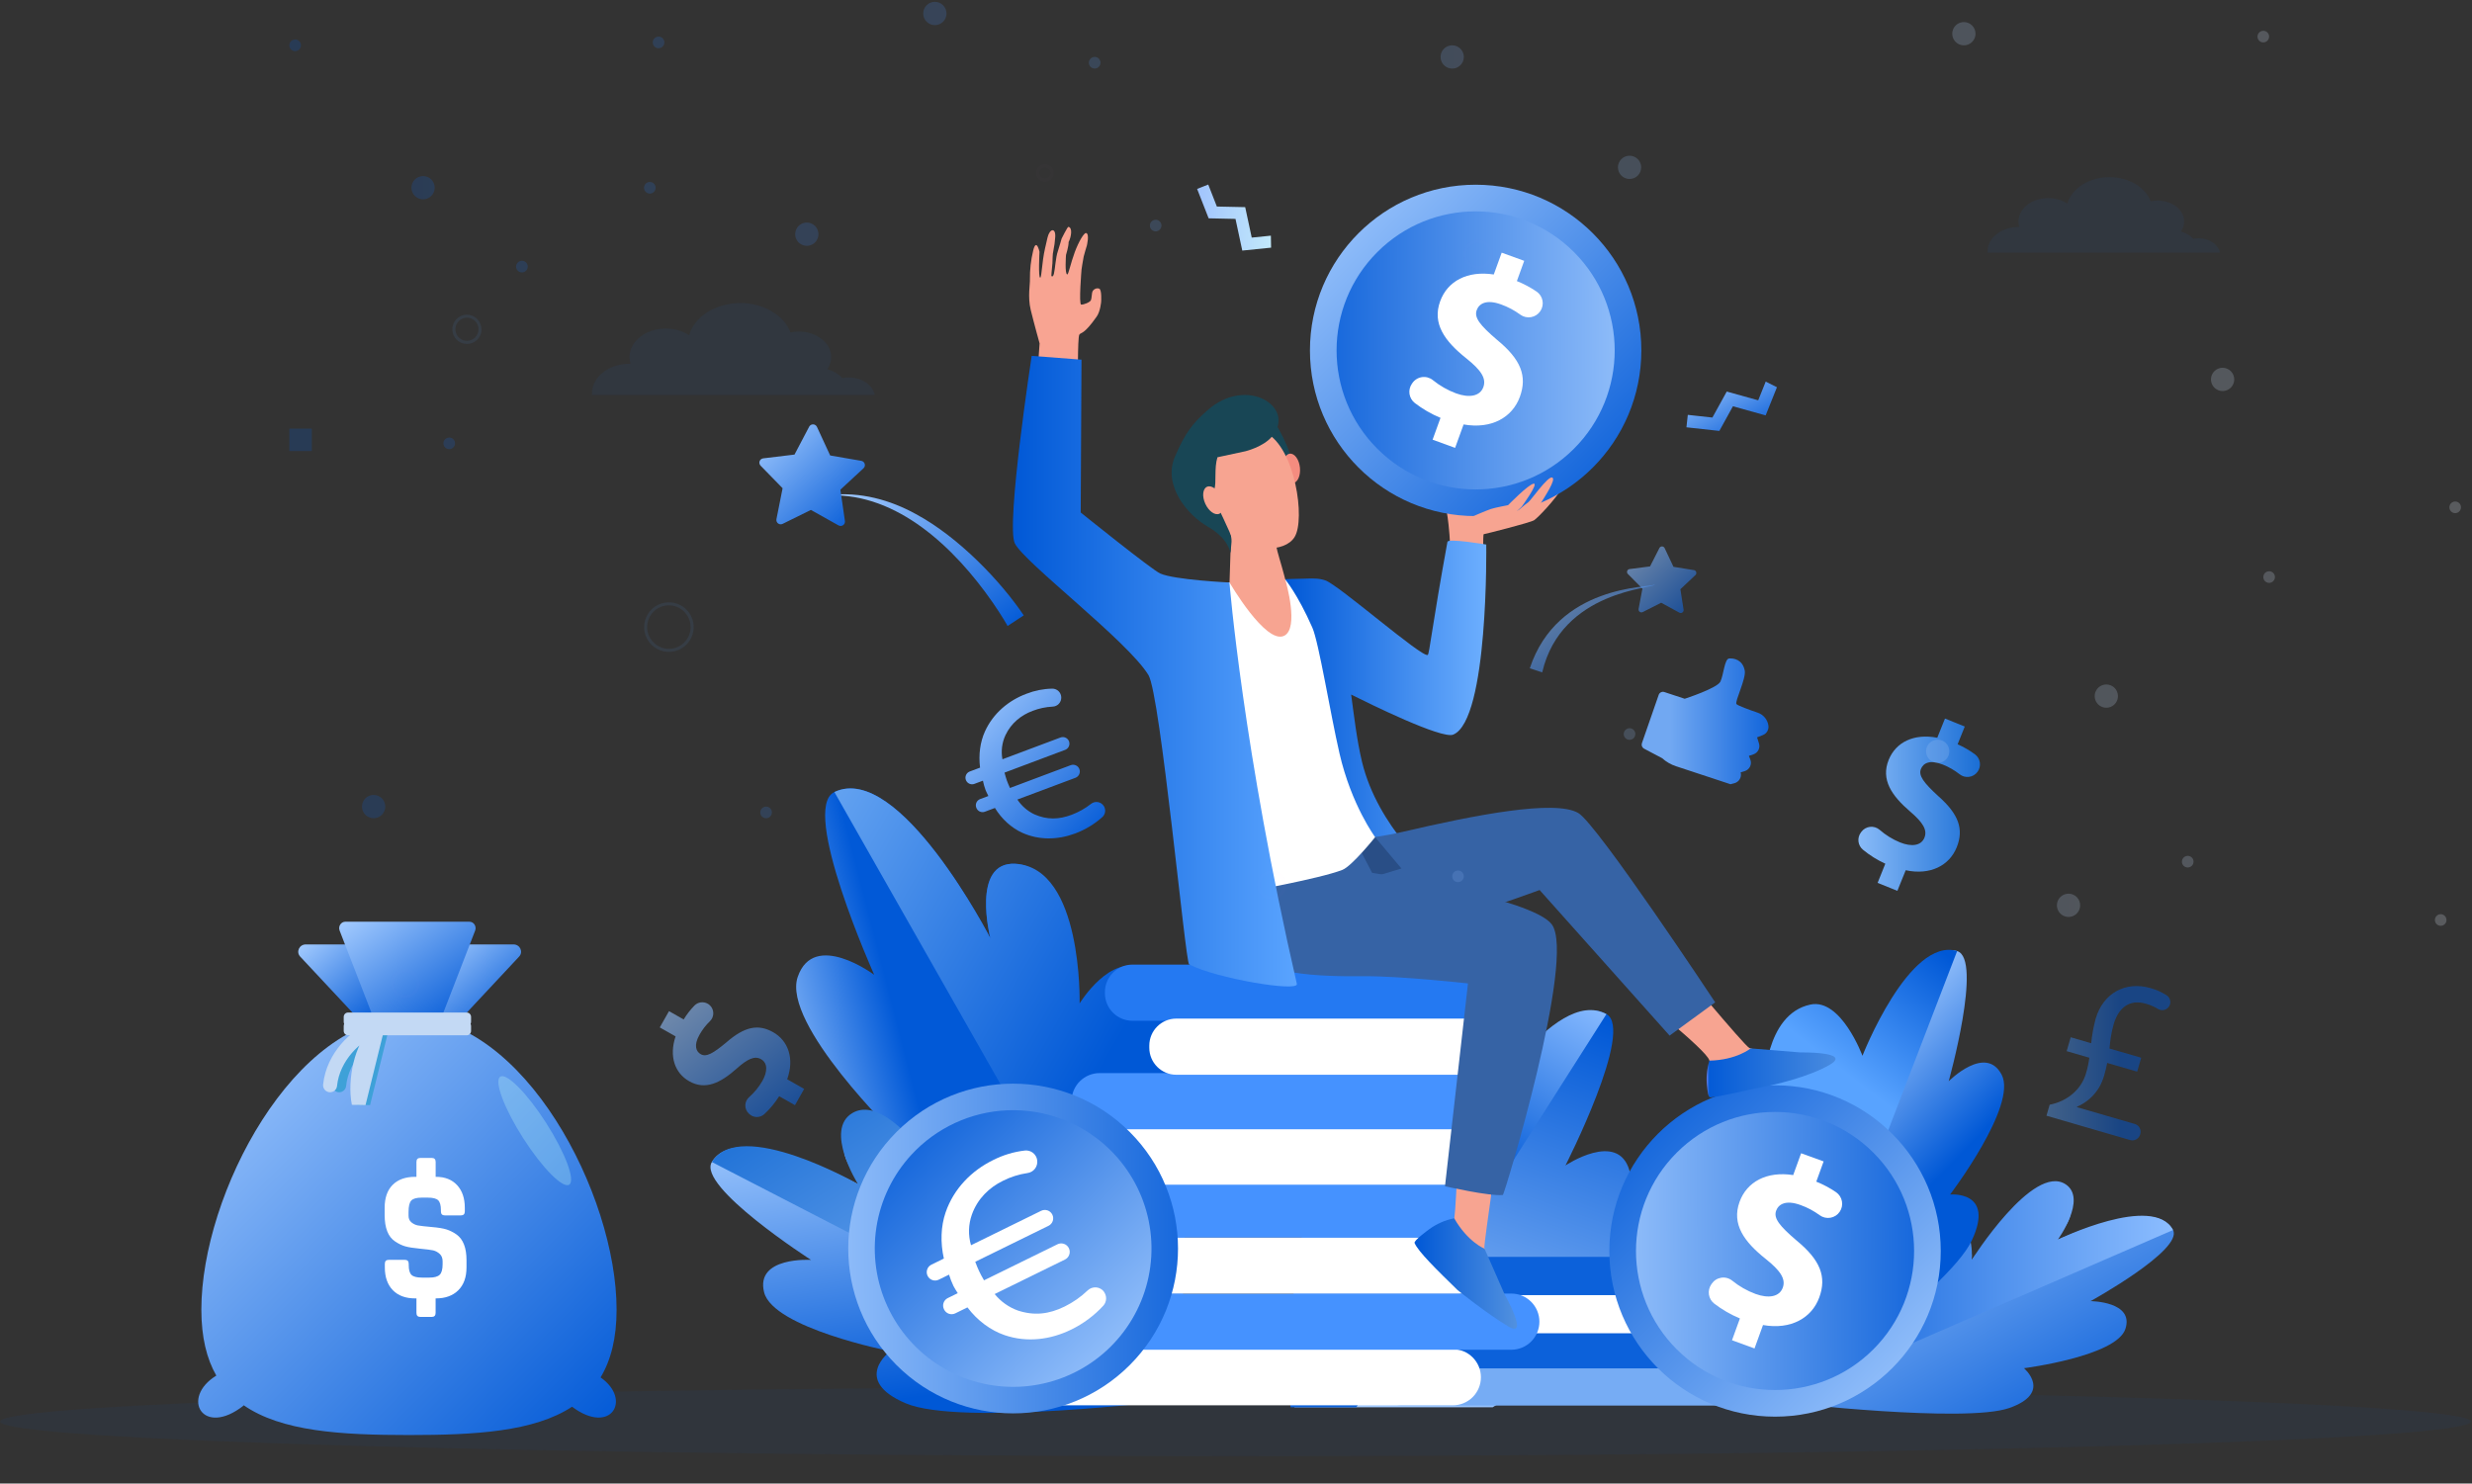 <svg xmlns="http://www.w3.org/2000/svg" width="963" height="578" viewBox="0 0 963 578" fill="none"><rect x="0" y="0" width="963" height="578" fill="#333333" stroke="none"/><path opacity="0.06" d="M481.303 567.348C747.09 567.348 962.553 561.304 962.553 553.848C962.553 546.392 747.09 540.348 481.303 540.348C215.516 540.348 0.053 546.392 0.053 553.848C0.053 561.304 215.516 567.348 481.303 567.348Z" fill="#0058D6"></path><path opacity="0.6" d="M309.692 430.592L303.539 427.103C301.928 429.671 299.984 432.015 297.759 434.074C296.952 434.813 295.895 435.216 294.802 435.204C293.709 435.191 292.662 434.763 291.872 434.007L291.673 433.815C291.246 433.405 290.909 432.911 290.682 432.365C290.455 431.818 290.343 431.231 290.353 430.639C290.364 430.047 290.497 429.464 290.743 428.926C290.99 428.388 291.345 427.906 291.786 427.512C293.854 425.698 295.609 423.556 296.981 421.171C299.073 417.483 299.081 414.147 296.493 412.678C294.032 411.281 291.301 412.472 286.963 416.348C280.69 421.941 274.781 424.834 268.501 421.269C262.799 418.039 260.613 411.503 263.178 403.787L257.025 400.298L260.624 393.95L266.326 397.195C267.531 395.234 268.947 393.41 270.548 391.756C271.342 390.961 272.416 390.509 273.539 390.497C274.663 390.484 275.746 390.912 276.558 391.688V391.688C276.974 392.09 277.305 392.57 277.53 393.102C277.756 393.634 277.873 394.206 277.873 394.784C277.873 395.361 277.756 395.933 277.53 396.465C277.305 396.997 276.974 397.478 276.558 397.879C274.966 399.417 273.606 401.18 272.524 403.111C270.135 407.318 271.179 409.707 272.993 410.736C275.131 411.946 277.775 410.451 282.97 406.124C290.062 399.96 295.385 398.87 301.214 402.176C306.98 405.444 309.587 412.318 306.657 420.499L313.264 424.255L309.692 430.592Z" fill="url(#paint0_linear_2461_7766)"></path><path d="M605.655 529.36C621.168 508.475 633.631 508.295 633.631 508.295C633.631 508.295 639.266 471.607 634.758 456.003C630.251 440.4 609.843 454.08 609.843 454.08C609.843 454.08 636.888 401.057 625.8 395.107C605.14 384.011 572.577 440.257 572.577 440.257C572.577 440.257 580.202 415.499 565.586 415.593C543.548 415.729 541.64 472.494 541.64 472.494C541.64 472.494 537.294 461.311 523.696 467.719C509.047 474.62 505.084 516.175 504.25 548.295H581.475C592.523 541.523 601.545 534.889 605.655 529.36Z" fill="url(#paint1_linear_2461_7766)"></path><path d="M575.291 435.727C575.291 435.727 576.2 407.517 561.585 407.608C539.543 407.747 541.654 472.486 541.654 472.486C541.654 472.486 532.447 454.17 518.849 460.579C503.926 467.61 502.153 513.542 502.739 548.288H528.387L625.813 395.099C605.146 384.003 575.291 435.727 575.291 435.727Z" fill="url(#paint2_linear_2461_7766)"></path><path d="M695.307 546.451C695.307 546.451 765.666 554.553 782.712 548.585C799.758 542.616 788.466 533.071 788.466 533.071C788.466 533.071 824.527 528.466 827.99 517.738C831.453 507.01 814.411 506.942 814.411 506.942C814.411 506.942 850.591 486.982 846.531 479.24C838.966 464.823 798.368 484.499 798.368 484.499C798.368 484.499 812.383 473.23 803.946 467.595C791.22 459.099 768.04 490.993 768.04 490.993C768.04 490.993 769.891 482.872 759.584 481.265C741.084 478.383 695.307 546.451 695.307 546.451Z" fill="url(#paint3_linear_2461_7766)"></path><path d="M759.561 475.273C769.872 476.881 768.039 490.993 768.039 490.993C768.039 490.993 792.012 452.953 804.738 461.446C813.175 467.081 801.68 482.944 801.68 482.944C801.68 482.944 838.965 464.823 846.53 479.24L702.045 541.944C707.349 533.969 742.282 472.58 759.561 475.273Z" fill="url(#paint4_linear_2461_7766)"></path><path d="M694.87 547.477C694.87 547.477 758.896 502.931 768.118 483.346C777.34 463.76 759.689 465.394 759.689 465.394C759.689 465.394 786.028 430.712 779.778 418.73C773.527 406.747 759.144 421.269 759.144 421.269C759.144 421.269 772.464 373.564 762.435 370.559C743.755 364.925 725.48 425.315 725.48 425.315C725.48 425.315 718.505 391.884 706.601 394.382C688.65 398.138 706.56 447.529 706.56 447.529C706.56 447.529 701.267 431.437 691.234 438.89C673.223 452.281 694.87 547.477 694.87 547.477Z" fill="url(#paint5_linear_2461_7766)"></path><path d="M673.708 439.66C685.014 434.311 687.283 423.061 687.283 423.061C687.283 423.061 687.358 395.125 705.313 391.38C717.217 388.898 725.548 411.341 725.548 411.341C725.548 411.341 743.747 364.899 762.427 370.544L694.683 546.714C692.316 535.498 660.241 446.027 673.708 439.66Z" fill="url(#paint6_linear_2461_7766)"></path><path d="M675.13 547.615H546.023C544.045 547.615 542.149 546.83 540.75 545.432C539.352 544.033 538.566 542.137 538.566 540.159C538.567 538.182 539.353 536.287 540.752 534.889C542.15 533.492 544.046 532.707 546.023 532.707H675.13C677.107 532.707 679.003 533.492 680.401 534.889C681.799 536.287 682.585 538.182 682.586 540.159C682.586 542.137 681.801 544.033 680.402 545.432C679.004 546.83 677.107 547.615 675.13 547.615Z" fill="#76ACF4"></path><path d="M697.71 533.146H568.603C566.626 533.146 564.731 532.361 563.333 530.963C561.936 529.566 561.15 527.67 561.15 525.694C561.15 523.717 561.935 521.821 563.333 520.423C564.73 519.025 566.626 518.239 568.603 518.238H697.71C699.688 518.238 701.584 519.023 702.983 520.421C704.381 521.82 705.166 523.716 705.166 525.694C705.165 527.671 704.379 529.566 702.981 530.964C701.583 532.361 699.687 533.146 697.71 533.146Z" fill="#0C61DA"></path><path d="M679.646 519.443H550.538C548.562 519.442 546.666 518.656 545.268 517.258C543.871 515.86 543.086 513.964 543.086 511.987C543.086 510.011 543.871 508.115 545.269 506.717C546.666 505.32 548.562 504.535 550.538 504.535H679.646C680.626 504.532 681.597 504.723 682.504 505.096C683.411 505.47 684.235 506.018 684.929 506.711C685.623 507.403 686.174 508.225 686.55 509.131C686.926 510.036 687.12 511.007 687.121 511.987C687.121 512.968 686.927 513.939 686.551 514.845C686.175 515.751 685.625 516.574 684.93 517.266C684.236 517.959 683.412 518.508 682.505 518.881C681.598 519.255 680.626 519.446 679.646 519.443Z" fill="white"></path><path d="M664.584 504.595H535.487C534.509 504.595 533.539 504.403 532.634 504.029C531.73 503.654 530.908 503.106 530.215 502.414C529.523 501.721 528.974 500.9 528.599 499.995C528.224 499.091 528.031 498.121 528.031 497.142C528.031 496.163 528.223 495.193 528.598 494.289C528.972 493.384 529.522 492.562 530.214 491.869C530.907 491.177 531.729 490.627 532.634 490.253C533.538 489.878 534.508 489.686 535.487 489.686H664.584C665.563 489.686 666.533 489.878 667.437 490.253C668.342 490.627 669.164 491.177 669.857 491.869C670.549 492.562 671.099 493.384 671.473 494.289C671.848 495.193 672.04 496.163 672.04 497.142C672.04 498.121 671.847 499.091 671.472 499.995C671.097 500.9 670.548 501.721 669.856 502.414C669.163 503.106 668.341 503.654 667.437 504.029C666.532 504.403 665.562 504.595 664.584 504.595Z" fill="#0C61DA"></path><path d="M691.493 551.95C727.144 551.95 756.045 523.049 756.045 487.398C756.045 451.748 727.144 422.847 691.493 422.847C655.842 422.847 626.941 451.748 626.941 487.398C626.941 523.049 655.842 551.95 691.493 551.95Z" fill="url(#paint7_linear_2461_7766)"></path><path d="M729.795 525.703C750.95 504.548 750.95 470.25 729.795 449.096C708.641 427.941 674.343 427.941 653.188 449.096C632.034 470.25 632.034 504.548 653.188 525.703C674.343 546.857 708.641 546.857 729.795 525.703Z" fill="url(#paint8_linear_2461_7766)"></path><path d="M674.724 522.178L677.804 513.677C674.223 512.195 670.853 510.247 667.782 507.882C666.682 507.02 665.951 505.772 665.737 504.391C665.523 503.01 665.842 501.599 666.629 500.444L666.825 500.155C667.25 499.529 667.8 498.997 668.44 498.593C669.081 498.19 669.798 497.923 670.546 497.81C671.295 497.697 672.059 497.739 672.79 497.935C673.521 498.131 674.204 498.477 674.795 498.949C677.525 501.166 680.599 502.919 683.897 504.14C688.998 505.988 693.201 505.267 694.501 501.706C695.733 498.326 693.648 495.121 687.837 490.482C679.427 483.789 674.517 476.96 677.665 468.264C680.52 460.376 688.307 456.244 698.565 457.822L701.645 449.321L710.416 452.499L707.561 460.387C710.282 461.481 712.877 462.866 715.299 464.519C716.484 465.35 717.293 466.615 717.551 468.039C717.809 469.463 717.495 470.931 716.678 472.125C716.262 472.736 715.728 473.256 715.107 473.655C714.485 474.054 713.79 474.324 713.062 474.449C712.334 474.573 711.589 474.55 710.87 474.38C710.152 474.21 709.475 473.896 708.88 473.459C706.598 471.785 704.085 470.45 701.42 469.496C695.605 467.385 692.818 469.211 691.909 471.716C690.838 474.668 693.288 477.685 699.857 483.304C709.143 490.926 711.656 497.405 708.733 505.466C705.845 513.43 697.743 518.189 686.804 516.247L683.495 525.375L674.724 522.178Z" fill="white"></path><path d="M458.694 544.994C458.694 544.994 358.401 495.531 341.122 469.737C323.843 443.942 349.228 442.477 349.228 442.477C349.228 442.477 304.464 398.942 310.764 380.611C317.063 362.28 340.562 379.796 340.562 379.796C340.562 379.796 311.492 315.019 325.045 308.581C350.325 296.583 385.788 365.522 385.788 365.522C385.788 365.522 378.167 335.573 395.554 336.546C421.807 338.015 420.722 405.759 420.722 405.759C420.722 405.759 423.689 379.785 439.503 388.221C467.919 403.359 458.694 544.994 458.694 544.994Z" fill="url(#paint9_linear_2461_7766)"></path><path d="M445.242 377.741C432.884 370.886 420.579 390.926 420.579 390.926C420.579 390.926 421.826 338.015 395.573 336.546C378.166 335.573 385.807 365.522 385.807 365.522C385.807 365.522 350.325 296.583 325.045 308.581L458.806 543.893C459.753 527.459 469.718 391.324 445.242 377.741Z" fill="url(#paint10_linear_2461_7766)"></path><path d="M456.109 545.606C456.109 545.606 374.068 555.793 352.811 546.733C331.554 537.673 346.801 526.449 346.801 526.449C346.801 526.449 301.188 517.483 297.668 503.491C294.149 489.498 315.924 490.873 315.924 490.873C315.924 490.873 271.45 462.265 277.309 452.732C288.203 434.976 338.334 463.565 338.334 463.565C338.334 463.565 321.412 447.984 332.666 441.516C349.625 431.753 376.475 474.462 376.475 474.462C376.475 474.462 374.808 463.944 388.12 462.769C411.965 460.676 456.109 545.606 456.109 545.606Z" fill="url(#paint11_linear_2461_7766)"></path><path d="M388.643 455.125C375.35 456.289 376.476 474.462 376.476 474.462C376.476 474.462 349.138 423.865 332.152 433.601C320.902 440.069 334.215 461.304 334.215 461.304C334.215 461.304 288.204 434.976 277.311 452.732L456.361 545.136C450.261 534.517 410.929 453.164 388.643 455.125Z" fill="url(#paint12_linear_2461_7766)"></path><path d="M687.857 148.672L684.934 155.963L672.681 152.556L667.088 162.686L657.506 161.635L656.973 166.484L669.793 167.896L675.089 158.291L687.834 161.841L692.237 150.869L687.857 148.672Z" fill="url(#paint13_linear_2461_7766)"></path><path d="M731.445 343.98L734.45 336.509C731.308 335.076 728.367 333.236 725.706 331.036C724.753 330.234 724.141 329.099 723.993 327.862C723.846 326.626 724.175 325.379 724.913 324.376L725.097 324.124C725.494 323.578 726.001 323.121 726.584 322.781C727.167 322.441 727.814 322.225 728.485 322.148C729.156 322.071 729.835 322.133 730.48 322.332C731.126 322.53 731.723 322.861 732.234 323.302C734.594 325.361 737.277 327.018 740.175 328.207C744.66 330.014 748.439 329.522 749.689 326.374C750.895 323.369 749.137 320.484 744.111 316.172C736.835 309.948 732.677 303.701 735.754 296.072C738.541 289.149 745.606 285.69 754.689 287.433L757.694 279.958L765.402 283.064L762.622 289.983C765.011 291.039 767.278 292.351 769.384 293.897C770.415 294.672 771.098 295.824 771.283 297.101C771.468 298.377 771.14 299.675 770.372 300.711C769.983 301.243 769.492 301.69 768.926 302.027C768.361 302.364 767.733 302.583 767.081 302.671C766.429 302.759 765.765 302.714 765.131 302.54C764.496 302.365 763.904 302.064 763.389 301.654C761.409 300.094 759.214 298.829 756.871 297.898C751.759 295.839 749.22 297.376 748.333 299.577C747.289 302.172 749.374 304.933 755.046 310.143C763.077 317.22 765.109 323.069 762.254 330.145C759.433 337.147 752.071 341.129 742.391 339.055L739.157 347.079L731.445 343.98Z" fill="url(#paint14_linear_2461_7766)"></path><path d="M565.976 547.529H414.331C411.429 547.529 408.647 546.377 406.595 544.326C404.543 542.274 403.39 539.492 403.389 536.591C403.392 533.691 404.546 530.911 406.598 528.861C408.649 526.811 411.431 525.66 414.331 525.66H565.976C567.412 525.66 568.835 525.943 570.163 526.493C571.49 527.043 572.696 527.849 573.712 528.865C574.727 529.881 575.533 531.088 576.082 532.415C576.632 533.743 576.915 535.165 576.914 536.602C576.911 539.501 575.757 542.281 573.706 544.329C571.655 546.378 568.875 547.529 565.976 547.529Z" fill="white"></path><path d="M588.77 525.874H446.031C444.593 525.876 443.169 525.595 441.839 525.046C440.51 524.497 439.302 523.691 438.284 522.675C437.267 521.658 436.459 520.452 435.909 519.123C435.358 517.795 435.074 516.37 435.074 514.932C435.075 512.031 436.228 509.249 438.28 507.197C440.332 505.146 443.115 503.994 446.016 503.994H588.755C591.656 503.994 594.438 505.146 596.49 507.198C598.541 509.249 599.693 512.031 599.693 514.932C599.694 517.831 598.545 520.612 596.496 522.664C594.448 524.716 591.669 525.87 588.77 525.874Z" fill="#4592FF"></path><path d="M568.432 482.098H431.872C425.968 482.098 421.182 486.885 421.182 492.789V493.296C421.182 499.2 425.968 503.986 431.872 503.986H568.432C574.336 503.986 579.122 499.2 579.122 493.296V492.789C579.122 486.885 574.336 482.098 568.432 482.098Z" fill="white"></path><path d="M568.294 460.282H431.096C425.294 460.282 420.59 464.986 420.59 470.788V471.656C420.59 477.459 425.294 482.162 431.096 482.162H568.294C574.097 482.162 578.801 477.459 578.801 471.656V470.788C578.801 464.986 574.097 460.282 568.294 460.282Z" fill="#4592FF"></path><path d="M572.817 461.567H434.36C431.461 461.565 428.68 460.411 426.631 458.36C424.581 456.309 423.43 453.528 423.43 450.628C423.431 447.727 424.584 444.945 426.636 442.893C428.688 440.842 431.47 439.69 434.372 439.69H572.817C575.718 439.69 578.5 440.842 580.552 442.894C582.603 444.945 583.755 447.727 583.755 450.628C583.755 453.529 582.603 456.311 580.552 458.363C578.5 460.414 575.718 461.567 572.817 461.567Z" fill="white"></path><path d="M566.84 439.964H428.383C425.482 439.964 422.7 438.812 420.648 436.761C418.596 434.71 417.442 431.927 417.441 429.026C417.442 426.125 418.596 423.342 420.648 421.291C422.7 419.24 425.482 418.088 428.383 418.088H566.84C569.741 418.088 572.523 419.24 574.575 421.291C576.626 423.343 577.778 426.125 577.778 429.026C577.778 431.927 576.626 434.709 574.575 436.76C572.523 438.812 569.741 439.964 566.84 439.964Z" fill="#4592FF"></path><path d="M573.775 375.822H441.156C435.233 375.822 430.432 380.623 430.432 386.546V386.978C430.432 392.901 435.233 397.702 441.156 397.702H573.775C579.698 397.702 584.499 392.901 584.499 386.978V386.546C584.499 380.623 579.698 375.822 573.775 375.822Z" fill="#2479F2"></path><path d="M585.663 396.857H458.25C452.437 396.857 447.725 401.569 447.725 407.382V408.212C447.725 414.025 452.437 418.738 458.25 418.738H585.663C591.476 418.738 596.188 414.025 596.188 408.212V407.382C596.188 401.569 591.476 396.857 585.663 396.857Z" fill="white"></path><path d="M440.097 531.86C465.182 506.775 465.182 466.106 440.098 441.021C415.013 415.937 374.343 415.937 349.259 441.021C324.175 466.106 324.175 506.775 349.259 531.86C374.343 556.944 415.013 556.944 440.097 531.86Z" fill="url(#paint15_linear_2461_7766)"></path><path d="M431.219 446.819C439.056 454.047 444.573 463.435 447.074 473.798C449.574 484.161 448.945 495.032 445.267 505.038C441.589 515.043 435.026 523.734 426.409 530.009C417.792 536.285 407.508 539.865 396.856 540.296C386.205 540.726 375.665 537.989 366.569 532.429C357.473 526.87 350.23 518.738 345.756 509.062C341.282 499.386 339.778 488.601 341.433 478.07C343.089 467.539 347.83 457.736 355.057 449.9C359.855 444.696 365.631 440.488 372.056 437.516C378.481 434.545 385.428 432.869 392.5 432.583C399.573 432.297 406.632 433.407 413.276 435.849C419.92 438.292 426.017 442.02 431.219 446.819V446.819Z" fill="url(#paint16_linear_2461_7766)"></path><path d="M430.028 503.273C430.629 504.062 430.937 505.035 430.899 506.026C430.862 507.016 430.481 507.963 429.822 508.704C426.267 512.564 422.022 515.725 417.306 518.024C409.29 521.96 400.079 523.162 391.387 520.195C385.956 518.339 380.776 514.56 376.88 509.377L372.144 511.702C371.37 512.081 370.478 512.138 369.662 511.86C368.847 511.581 368.175 510.991 367.794 510.218L367.734 510.094C367.355 509.321 367.298 508.429 367.576 507.614C367.855 506.799 368.445 506.128 369.218 505.748L373.105 503.84C372.328 502.563 371.791 501.774 371.434 501.041C370.75 499.61 370.173 498.13 369.71 496.613L365.702 498.581C365.317 498.768 364.9 498.878 364.474 498.904C364.047 498.929 363.619 498.871 363.216 498.731C362.812 498.592 362.439 498.374 362.119 498.09C361.8 497.807 361.539 497.463 361.352 497.079C360.974 496.305 360.918 495.414 361.196 494.599C361.474 493.784 362.064 493.113 362.836 492.733L367.696 490.347C366.291 484.104 366.517 477.809 368.372 472.377C371.528 463.137 378.477 456.105 386.861 451.992C390.733 450.023 394.923 448.759 399.238 448.258C400.365 448.135 401.496 448.455 402.393 449.149C403.29 449.843 403.882 450.858 404.046 451.981V452.056C404.127 452.629 404.095 453.213 403.95 453.774C403.805 454.335 403.551 454.861 403.202 455.323C402.853 455.786 402.416 456.174 401.916 456.467C401.416 456.76 400.863 456.951 400.29 457.029C396.944 457.519 393.7 458.545 390.681 460.068C385.336 462.697 380.825 467.017 378.601 473.237C377.246 477.079 377.13 481.249 378.27 485.16L405.609 471.739C405.992 471.551 406.41 471.441 406.836 471.415C407.262 471.389 407.69 471.448 408.094 471.587C408.497 471.727 408.87 471.945 409.189 472.229C409.508 472.513 409.768 472.857 409.955 473.241C410.334 474.014 410.39 474.906 410.112 475.721C409.834 476.536 409.244 477.207 408.471 477.587L379.923 491.606C380.456 493.003 380.99 494.397 381.426 495.249C381.959 496.342 382.496 497.435 383.334 498.833L411.945 484.788C412.733 484.399 413.644 484.339 414.476 484.621C415.309 484.902 415.995 485.503 416.385 486.291C416.774 487.079 416.834 487.989 416.553 488.821C416.271 489.654 415.67 490.34 414.883 490.73L387.488 504.178C389.857 507.103 392.981 509.324 396.522 510.601C402.983 512.705 408.677 512.021 414.751 509.039C418.037 507.421 421.055 505.308 423.699 502.773C424.134 502.353 424.654 502.029 425.223 501.825C425.792 501.62 426.399 501.538 427.002 501.584C427.606 501.631 428.192 501.805 428.724 502.094C429.255 502.384 429.719 502.783 430.084 503.265L430.028 503.273Z" fill="white"></path><path d="M430.021 314.072C430.437 314.741 430.606 315.534 430.5 316.314C430.394 317.095 430.018 317.814 429.438 318.347C426.334 321.116 422.741 323.282 418.842 324.733C412.208 327.219 404.842 327.46 398.209 324.447C394.077 322.569 390.268 319.188 387.59 314.79L383.668 316.258C383.029 316.498 382.321 316.475 381.699 316.193C381.077 315.912 380.592 315.395 380.351 314.756L380.314 314.654C380.194 314.338 380.139 314.001 380.149 313.663C380.16 313.325 380.238 312.993 380.377 312.685C380.517 312.377 380.716 312.099 380.963 311.868C381.21 311.637 381.5 311.457 381.816 311.338L385.032 310.132C384.517 309.061 384.153 308.396 383.927 307.792C383.497 306.61 383.157 305.397 382.909 304.163L379.592 305.406C378.953 305.647 378.244 305.623 377.622 305.342C376.999 305.06 376.514 304.543 376.272 303.904V303.904C376.032 303.265 376.055 302.557 376.337 301.935C376.619 301.313 377.136 300.828 377.774 300.587L381.794 299.085C381.163 294.047 381.827 289.097 383.709 284.95C386.913 277.899 392.942 272.885 399.861 270.3C403.068 269.044 406.473 268.369 409.917 268.306C410.816 268.296 411.685 268.635 412.339 269.252C412.993 269.87 413.383 270.716 413.425 271.615V271.675C413.446 272.135 413.375 272.594 413.217 273.026C413.059 273.459 412.817 273.855 412.505 274.194C412.193 274.532 411.816 274.805 411.398 274.996C410.98 275.188 410.527 275.295 410.067 275.311C407.388 275.441 404.748 276.002 402.247 276.971C397.822 278.632 393.93 281.697 391.695 286.433C390.329 289.363 389.916 292.648 390.516 295.824L413.129 287.339C413.445 287.219 413.782 287.163 414.121 287.174C414.459 287.185 414.792 287.263 415.1 287.402C415.408 287.542 415.686 287.741 415.918 287.987C416.149 288.234 416.33 288.525 416.449 288.841V288.841C416.689 289.48 416.666 290.189 416.384 290.81C416.102 291.432 415.585 291.917 414.947 292.158L391.323 301.023C391.639 302.169 391.954 303.31 392.217 304.028C392.555 304.933 392.897 305.838 393.449 307.007L417.114 298.123C417.766 297.879 418.488 297.904 419.122 298.192C419.756 298.48 420.249 299.008 420.495 299.659V299.659C420.738 300.311 420.713 301.034 420.425 301.667C420.137 302.301 419.61 302.795 418.958 303.04L396.334 311.514C397.979 314.005 400.273 315.998 402.968 317.28C407.907 319.44 412.456 319.339 417.482 317.449C420.2 316.426 422.745 314.992 425.029 313.197C425.403 312.898 425.837 312.682 426.301 312.563C426.766 312.445 427.25 312.426 427.722 312.509C428.194 312.592 428.643 312.774 429.039 313.043C429.436 313.313 429.77 313.664 430.021 314.072V314.072Z" fill="url(#paint17_linear_2461_7766)"></path><path opacity="0.6" d="M639.919 238.485L647.135 234.833L654.234 238.706C654.417 238.8 654.622 238.843 654.827 238.829C655.032 238.815 655.229 238.745 655.397 238.627C655.565 238.509 655.698 238.348 655.781 238.159C655.864 237.971 655.894 237.764 655.868 237.561L654.621 229.567L660.499 224.03C660.644 223.886 660.747 223.704 660.797 223.505C660.846 223.306 660.84 223.098 660.78 222.902C660.72 222.706 660.607 222.53 660.455 222.393C660.302 222.257 660.115 222.164 659.913 222.126L651.928 220.841L648.461 213.513C648.368 213.33 648.227 213.175 648.052 213.066C647.878 212.958 647.678 212.898 647.472 212.895C647.267 212.892 647.065 212.945 646.887 213.049C646.71 213.152 646.564 213.302 646.466 213.483L642.796 220.68L634.776 221.72C634.575 221.753 634.387 221.84 634.231 221.971C634.075 222.102 633.958 222.273 633.891 222.466C633.825 222.659 633.812 222.866 633.854 223.065C633.896 223.265 633.992 223.449 634.13 223.598L639.832 229.33L638.33 237.283C638.297 237.485 638.32 237.692 638.396 237.882C638.472 238.073 638.599 238.239 638.762 238.362C638.926 238.486 639.12 238.563 639.323 238.584C639.527 238.606 639.733 238.571 639.919 238.485V238.485Z" fill="url(#paint18_linear_2461_7766)"></path><path d="M495.087 91.817L487.627 92.572L485.084 80.706L474.044 80.469L470.69 71.901L466.352 73.599L470.84 85.059L481.302 85.284L483.946 97.628L495.17 96.49L495.087 91.817Z" fill="url(#paint19_linear_2461_7766)"></path><path d="M648.326 269.617L656.304 272.246C656.304 272.246 668.956 268.148 670.203 265.571C671.45 262.994 671.799 256.736 673.583 256.556C675.368 256.376 678.865 256.973 679.691 261.255C680.292 264.362 675.743 273.343 676.453 274.301C676.896 274.898 681.442 276.554 684.777 277.681C685.862 278.055 686.822 278.722 687.551 279.607C688.281 280.493 688.75 281.563 688.909 282.7C689.02 283.464 688.87 284.244 688.482 284.913C688.093 285.581 687.491 286.098 686.772 286.381L684.492 287.286L685.243 289.656C685.504 290.506 685.425 291.425 685.021 292.217C684.617 293.009 683.921 293.613 683.079 293.901L681.303 294.494L681.87 295.941C682.04 296.38 682.117 296.85 682.097 297.321C682.076 297.792 681.958 298.254 681.751 298.677C681.544 299.101 681.251 299.477 680.891 299.781C680.532 300.086 680.113 300.313 679.661 300.448L678.11 300.899L678.174 301.316C678.302 302.148 678.119 302.999 677.66 303.704C677.2 304.41 676.496 304.921 675.683 305.14L674.143 305.542L652.894 298.529C650.901 297.871 649.067 296.807 647.507 295.403L640.449 291.677C640.081 291.478 639.796 291.154 639.646 290.764C639.496 290.373 639.49 289.942 639.63 289.547L646.174 270.706C646.323 270.282 646.63 269.932 647.031 269.729C647.432 269.526 647.896 269.486 648.326 269.617Z" fill="url(#paint20_linear_2461_7766)"></path><path d="M392.514 243.901C392.408 243.608 389.911 239.333 386.684 234.694C371.681 213.077 349.429 192.248 323.338 193.022V192.864C335.133 191.572 346.694 194.712 356.84 200.313C373.578 209.328 389.896 226.532 398.813 239.754L392.514 243.901Z" fill="url(#paint21_linear_2461_7766)"></path><path d="M564.11 216.927C564.11 216.927 564.862 215.383 564.831 211.807C564.771 207.39 563.889 200.719 563.705 200.129C563.382 199.062 577.678 194.581 577.678 194.581C577.678 194.581 600.61 193.409 604.025 190.847C607.439 188.285 610.309 187.234 608.716 189.889C605.835 194.69 599.115 201.729 597.624 202.691C596.133 203.652 578.317 208.13 577.997 208.13C577.678 208.13 577.783 219.327 577.783 219.327L564.11 216.927Z" fill="#F7A491"></path><path d="M578.989 212.157C578.989 212.157 564.14 209.632 563.869 211.116C557.859 243.969 556.853 254.828 556.192 255.17C553.938 256.331 521.611 227.967 516.27 226.111C513.716 225.221 510.936 225.36 508.269 225.45C501.917 225.638 504.058 225.484 500.711 225.649L500.426 225.668L500.46 231.644C507.619 238.083 524.008 335.633 525.386 335.569C526.926 335.498 559.317 343.649 558.746 340.922C558.652 340.475 536.787 322.584 530.574 296.759C528.508 288.097 527.479 278.763 526.352 270.608C533.549 274.214 561.661 288.049 566.112 286.219C579.969 280.525 578.989 212.157 578.989 212.157Z" fill="url(#paint22_linear_2461_7766)"></path><path d="M634.77 385.363C634.77 385.363 664.902 408.967 665.909 413.159C667.355 419.169 694.949 411.262 688.297 410.038C686.764 409.752 681.866 408.513 681.464 408.295C679.308 407.146 652.495 374.834 652.495 374.834L634.77 385.363Z" fill="#F7A491"></path><path d="M701.237 410.03L681.998 408.464C681.998 408.464 676.498 413.017 665.928 413.231C664.883 416.617 664.58 420.189 665.042 423.703C665.181 424.676 665.342 427.617 666.323 427.55C669.88 427.309 679.35 424.954 690.141 422.794C690.141 422.794 704.644 419.725 713.021 414.715C721.397 409.704 701.237 410.03 701.237 410.03Z" fill="url(#paint23_linear_2461_7766)"></path><path d="M499.745 326.149C499.745 326.149 521.813 329.86 546.218 324.151C574.457 317.562 605.683 311.435 614.834 316.754C622.2 321.037 668.173 390.528 668.173 390.528L650.413 403.487L599.775 346.767C599.775 346.767 535.167 370.604 520.66 367.96C487.627 361.965 487.158 335.592 499.745 326.149Z" fill="#3663A5"></path><path d="M523.869 312.126L545.952 338.368L504.99 350.846L499.746 326.152L523.869 312.126Z" fill="#294E86"></path><path d="M568.741 431.986C568.741 431.986 567.4 468.422 566.566 474.605C565.732 480.787 582.035 499.257 579.954 492.819C579.473 491.339 578.241 486.433 578.237 485.979C578.237 483.537 584.281 441.959 584.281 441.959L568.741 431.986Z" fill="#F7A491"></path><path d="M586.099 504.204L578.338 486.531C578.338 486.531 571.72 483.856 566.51 474.657C563.034 475.347 559.748 476.778 556.875 478.853C556.086 479.435 550.696 483.361 551.071 484.288C552.454 487.635 559.79 494.806 567.817 502.634C567.817 502.634 579.191 511.807 587.583 516.799C595.974 521.791 586.099 504.204 586.099 504.204Z" fill="url(#paint24_linear_2461_7766)"></path><path d="M604.509 360.128C596.793 349.84 534.514 340.066 534.514 340.066L517.149 306.688L478.752 330.352C478.752 330.352 482.591 360.909 485.472 369.072C489.311 379.965 515.117 380.506 530.878 380.341C545.381 380.191 571.87 383.15 571.87 383.15L562.912 462.186C562.912 462.186 580.521 466.194 585.472 465.567C586.028 465.492 614.11 372.926 604.509 360.128Z" fill="#3663A5"></path><path d="M500.643 225.728L478.976 226.915C478.976 226.915 478.481 227.092 478.33 227.118C476.565 227.445 478.169 290.581 479.743 314.163C481.317 337.744 484.509 347.65 484.509 347.65C484.509 347.65 513.891 342.432 522.91 338.931C526.666 337.478 535.711 326.16 535.711 326.16C535.711 326.16 526.456 313.719 521.813 293.51C518.218 277.926 513.786 250.313 511.247 244.532C505.402 231.284 500.643 225.728 500.643 225.728Z" fill="white"></path><path d="M479.597 207.811L478.98 226.938C478.98 226.938 493.003 251.102 500.203 247.736C506.247 244.912 500.883 226.528 500.883 226.528C500.883 226.528 499.839 222.314 498.385 217.472C497.371 214.091 496.53 210.425 496.59 207.736C496.744 201.196 479.597 207.811 479.597 207.811Z" fill="#F7A491"></path><path d="M496.349 164.181C496.349 164.181 503.486 174.954 504.031 184.022C504.576 193.09 502.645 199.276 502.645 199.276L479.709 171.855L496.349 164.181Z" fill="#184655"></path><path d="M506.406 182.167C506.729 185.341 505.493 188.068 503.649 188.255C501.804 188.443 500.046 186.024 499.723 182.85C499.4 179.676 500.632 176.949 502.48 176.761C504.329 176.573 506.068 178.992 506.406 182.167Z" fill="#F48C7F"></path><path d="M472.292 176.254C471.766 176.141 471.818 202.548 479.466 208.742C487.114 214.936 500.43 215.504 504.318 209.246C508.619 202.327 504.528 174.515 493.15 168.61C481.772 162.705 472.292 176.254 472.292 176.254Z" fill="#F7A491"></path><path d="M470.35 159.888C464.513 165.008 461.684 168.749 457.733 177.851C452.876 189.044 462.515 200.64 470.598 205.249C478.682 209.858 479.365 215.515 479.365 215.515L479.685 211.995C480.03 209.264 479.204 207.702 478.434 206.049C477.743 204.58 475.534 199.539 474.677 198.21C472.401 194.701 471.954 193.943 473.077 190.611C473.941 188.041 472.938 182.384 474.275 178.155L485.169 175.811C485.169 175.811 491.979 174.173 495.416 170.207C505.269 158.818 485.755 146.118 470.35 159.888Z" fill="#184655"></path><path d="M475.66 193.496C476.997 196.392 476.72 199.374 475.037 200.152C473.354 200.929 470.905 199.216 469.564 196.32C468.223 193.424 468.501 190.442 470.184 189.664C471.866 188.887 474.319 190.599 475.66 193.496Z" fill="#F7A491"></path><path d="M329.146 202.954L327.381 190.795L336.396 182.448C336.627 182.235 336.793 181.96 336.876 181.657C336.96 181.353 336.956 181.033 336.867 180.731C336.777 180.429 336.605 180.159 336.37 179.95C336.135 179.741 335.846 179.602 335.535 179.548L323.406 177.452L318.253 166.315C318.12 166.03 317.91 165.787 317.647 165.615C317.383 165.442 317.077 165.346 316.762 165.339C316.448 165.331 316.137 165.411 315.865 165.57C315.594 165.73 315.372 165.961 315.225 166.24L309.508 177.111L297.311 178.579C296.999 178.617 296.703 178.742 296.458 178.938C296.212 179.135 296.026 179.397 295.921 179.693C295.816 179.99 295.796 180.31 295.863 180.618C295.93 180.925 296.082 181.208 296.301 181.434L304.877 190.224L302.476 202.27C302.416 202.579 302.443 202.899 302.555 203.193C302.667 203.487 302.858 203.744 303.108 203.936C303.358 204.127 303.656 204.245 303.969 204.276C304.282 204.307 304.598 204.249 304.88 204.111L315.898 198.675L326.622 204.686C326.898 204.85 327.216 204.932 327.538 204.921C327.86 204.911 328.172 204.808 328.437 204.626C328.703 204.444 328.91 204.19 329.036 203.894C329.162 203.597 329.2 203.271 329.146 202.954V202.954Z" fill="url(#paint25_linear_2461_7766)"></path><path d="M401.522 120.695C402.757 125.777 404.989 133.804 404.989 133.804C404.812 136.013 404.159 145.197 403.385 156.455L419.931 149.832C419.931 149.832 419.736 131.49 420.472 130.367C421.096 129.417 422.147 130.6 427.233 123.343C428.698 121.247 428.973 117.506 428.973 117.506C428.973 117.506 429.273 112.897 428.221 112.469C427.17 112.04 425.998 112.728 425.622 113.524C425.246 114.32 425.344 116.154 424.972 116.969C424.6 117.784 422.204 118.727 421.193 118.674C420.183 118.621 421.321 105.046 421.321 105.046C421.321 105.046 421.884 101.196 422.17 99.934C422.41 98.86 423.391 95.712 423.391 95.712C423.391 95.712 424.518 91.14 423.12 90.791C422.283 90.585 420.149 94.299 418.688 98.24C417.114 102.484 416.224 106.984 415.773 106.924C414.718 106.782 415.277 99.337 415.277 99.337C415.277 99.337 416.333 95.941 416.291 94.318C417.287 92.346 417.944 88.684 416.194 88.383C415.871 88.327 413.564 92.974 413.564 92.974C413.564 92.974 412.659 96.245 412.129 97.778C411.198 100.475 411.055 104.731 410.571 106.613C410.165 108.171 409.801 107.533 409.631 107.597C409.462 107.661 409.729 105.493 409.988 102.529C410.116 101.027 409.947 99.318 410.364 97.616C410.727 95.908 410.963 94.176 411.07 92.433C411.356 88.582 408.929 88.977 408.091 92.496C407.772 93.837 407.438 95.302 407.104 96.786C405.8 102.56 405.838 108.119 405.225 108.168C404.418 108.228 404.951 98.101 404.951 98.101C404.951 98.101 403.708 92.496 402.476 97.695C401.595 101.355 401.172 105.11 401.217 108.874C401.353 110.346 400.286 115.616 401.522 120.695Z" fill="#F8A492"></path><path d="M478.952 226.949C478.952 226.949 457.503 225.939 451.959 223.433C448.601 221.912 421.003 199.675 421.003 199.675L421.311 140.13L401.903 138.654C401.903 138.654 391.836 204.468 395.322 211.672C398.924 219.113 439.323 249.738 447.403 263.028C452.057 270.687 461.763 374.815 463.231 375.754C473.685 381.193 505.963 386.648 505.204 383.327C484.192 292.128 478.952 226.949 478.952 226.949Z" fill="url(#paint26_linear_2461_7766)"></path><path d="M574.856 201.072C610.507 201.072 639.408 172.171 639.408 136.52C639.408 100.869 610.507 71.968 574.856 71.968C539.205 71.968 510.305 100.869 510.305 136.52C510.305 172.171 539.205 201.072 574.856 201.072Z" fill="url(#paint27_linear_2461_7766)"></path><path d="M613.159 174.823C634.313 153.669 634.313 119.371 613.159 98.216C592.004 77.062 557.706 77.062 536.552 98.216C515.397 119.371 515.397 153.669 536.552 174.823C557.706 195.978 592.004 195.978 613.159 174.823Z" fill="url(#paint28_linear_2461_7766)"></path><path d="M558.087 171.304L561.168 162.799C557.584 161.32 554.213 159.373 551.142 157.007C550.042 156.145 549.31 154.896 549.096 153.514C548.882 152.133 549.201 150.721 549.989 149.566L550.184 149.277C550.61 148.651 551.16 148.12 551.801 147.716C552.441 147.313 553.158 147.047 553.906 146.934C554.655 146.82 555.418 146.863 556.15 147.059C556.881 147.254 557.563 147.599 558.155 148.071C560.884 150.289 563.959 152.044 567.257 153.266C572.358 155.114 576.561 154.393 577.857 150.832C579.093 147.429 577.008 144.243 571.197 139.604C562.79 132.914 557.877 126.082 561.025 117.39C563.88 109.501 571.666 105.369 581.925 106.943L585.005 98.443L593.776 101.621L590.921 109.509C593.642 110.603 596.237 111.988 598.659 113.641C599.843 114.472 600.652 115.736 600.91 117.159C601.168 118.582 600.855 120.05 600.038 121.244C599.622 121.854 599.088 122.374 598.466 122.773C597.845 123.172 597.15 123.442 596.422 123.567C595.695 123.692 594.949 123.669 594.231 123.5C593.512 123.33 592.835 123.018 592.24 122.581C589.958 120.905 587.445 119.569 584.78 118.614C578.965 116.507 576.178 118.332 575.269 120.838C574.198 123.79 576.647 126.803 583.217 132.426C592.503 140.044 595.016 146.523 592.093 154.588C589.205 162.555 581.102 167.311 570.164 165.369L566.855 174.496L558.087 171.304Z" fill="white"></path><path d="M573.203 201.41C573.203 201.41 579.176 198.848 580.776 198.315C582.376 197.781 587.496 196.812 587.496 196.812C587.496 196.812 595.444 188.65 597.469 188.44C599.493 188.229 592.837 197.361 592.837 197.361L590.065 200.028C590.065 200.028 594.543 196.185 595.395 195.652C596.248 195.118 602.979 185.408 604.67 186.051C606.36 186.693 601.788 193.514 599.55 197.143C597.311 200.771 587.068 202.995 587.068 202.995L573.203 201.41Z" fill="#F7A491"></path><path opacity="0.6" d="M644.591 227.76C644.591 229.361 608.306 229.804 600.786 261.969L595.951 260.38C606.724 227.7 642.642 228.996 644.407 227.794C644.43 227.794 644.441 227.76 644.437 227.76H644.591Z" fill="url(#paint29_linear_2461_7766)"></path><path d="M797.229 434.694L798.476 430.405C805.072 429.157 810.747 424.669 812.618 418.234C813.223 416.23 813.664 414.18 813.936 412.104L805.098 409.538L806.672 404.133L814.65 406.451C814.97 403.229 815.554 400.039 816.397 396.914C819.342 386.772 828.207 382.204 837.729 384.972C839.992 385.591 842.146 386.557 844.114 387.835C844.792 388.297 845.261 389.008 845.42 389.813C845.58 390.618 845.417 391.453 844.967 392.139C844.517 392.829 843.815 393.314 843.011 393.492C842.207 393.67 841.365 393.525 840.666 393.09C839.199 392.205 837.62 391.523 835.971 391.061C829.281 389.119 825.19 392.939 823.417 399.043C822.347 402.732 822.061 405.624 821.78 408.52L834.134 412.111L832.56 417.517L820.893 414.136C820.206 417.472 819.428 420.781 817.76 423.643C815.752 427 812.739 429.64 809.147 431.19L809.098 431.359L831.636 437.913C832.033 438.028 832.403 438.22 832.725 438.478C833.047 438.736 833.315 439.055 833.514 439.417C833.713 439.779 833.839 440.176 833.884 440.587C833.929 440.997 833.893 441.412 833.777 441.809L833.71 442.034C833.595 442.431 833.403 442.801 833.145 443.123C832.887 443.445 832.568 443.713 832.206 443.912C831.844 444.111 831.447 444.237 831.036 444.282C830.626 444.327 830.211 444.291 829.814 444.175L797.229 434.694Z" fill="url(#paint30_linear_2461_7766)" fill-opacity="0.5"></path><path opacity="0.07" d="M864.814 98.443C864.192 95.266 860.701 92.828 856.484 92.828C855.802 92.832 855.123 92.9 854.454 93.033C853.246 91.733 851.571 90.737 849.622 90.177C850.415 89.029 850.867 87.703 850.867 86.297C850.867 81.795 846.221 78.137 840.492 78.137C839.572 78.137 838.692 78.243 837.839 78.413C835.764 72.977 829.354 69.008 821.759 69.008C813.749 69.008 807.057 73.412 805.374 79.312C803.351 77.977 800.75 77.168 797.904 77.168C791.504 77.168 786.299 81.261 786.299 86.298C786.299 87.045 786.419 87.766 786.632 88.452C786.522 88.452 786.41 88.442 786.299 88.442C779.667 88.442 774.287 92.669 774.287 97.882C774.287 98.069 774.294 98.256 774.309 98.443H864.813H864.814Z" fill="#1567DC"></path><path opacity="0.07" d="M340.779 153.885C340.022 150.019 335.774 147.053 330.643 147.053C329.814 147.057 328.987 147.141 328.173 147.302C326.703 145.72 324.665 144.508 322.293 143.827C323.258 142.43 323.808 140.817 323.808 139.106C323.808 133.628 318.155 129.177 311.184 129.177C310.064 129.177 308.994 129.306 307.956 129.512C305.431 122.898 297.631 118.068 288.389 118.068C278.643 118.068 270.5 123.427 268.452 130.606C265.99 128.982 262.825 127.998 259.362 127.998C251.575 127.998 245.241 132.978 245.241 139.107C245.241 140.016 245.387 140.893 245.647 141.728C245.513 141.728 245.376 141.716 245.241 141.716C237.171 141.716 230.625 146.859 230.625 153.203C230.625 153.43 230.634 153.658 230.652 153.885H340.778H340.779Z" fill="#1467DC"></path><path d="M138.971 396.278L116.945 372.703C115.237 370.875 116.582 367.959 119.135 367.959H138.248L149.846 396.279H138.973L138.971 396.278Z" fill="url(#paint31_linear_2461_7766)"></path><path d="M180.208 396.278L202.234 372.703C203.942 370.875 202.597 367.959 200.044 367.959H180.934L169.336 396.279H180.209L180.208 396.278Z" fill="url(#paint32_linear_2461_7766)"></path><path d="M172.046 396.278H145.362L132.304 362.567C131.664 360.913 132.837 359.11 134.554 359.11H182.85C184.568 359.11 185.74 360.913 185.1 362.567L172.043 396.279L172.046 396.278Z" fill="url(#paint33_linear_2461_7766)"></path><path d="M233.963 536.655C237.981 529.993 240.203 521.381 240.203 510.248C240.203 465.283 203.99 396.278 159.321 396.278C114.652 396.278 78.439 465.284 78.439 510.248C78.439 520.993 80.511 529.388 84.267 535.948C70.143 544.625 79.009 560.174 94.94 547.596L94.78 547.394C109.546 557.75 132.958 559.11 159.321 559.11C185.093 559.11 208.048 557.81 222.859 548.08C237.959 559.415 246.352 545.31 233.962 536.656" fill="url(#paint34_linear_2461_7766)"></path><path d="M203.839 443.492C196.413 431.878 192.397 421.136 194.867 419.498C197.337 417.86 205.361 425.948 212.787 437.561C220.213 449.174 224.229 459.916 221.759 461.554C219.289 463.192 211.265 455.104 203.839 443.492Z" fill="#C7FFF9" fill-opacity="0.275"></path><path d="M148.073 401.588C142.587 403.184 133.275 411.532 132.127 422.828M148.073 403.358C142.833 407.158 139.673 420.811 141.521 429.908L148.073 403.358Z" stroke="#3EA1D8" stroke-width="5.449" stroke-linecap="round"></path><path d="M181.853 403.358H135.553C134.639 403.358 133.898 402.592 133.898 401.646V399.76C133.898 398.814 134.638 398.048 135.553 398.048H181.853C182.767 398.048 183.508 398.814 183.508 399.76V401.646C183.508 402.592 182.768 403.358 181.853 403.358Z" fill="#C3D9F4"></path><path d="M181.853 399.818H135.553C134.639 399.818 133.898 399.052 133.898 398.106V396.21C133.898 395.265 134.638 394.5 135.553 394.5H181.853C182.767 394.5 183.508 395.266 183.508 396.21V398.096C183.508 399.042 182.768 399.808 181.853 399.808" fill="#C3D9F4"></path><path d="M144.53 401.588C139.045 403.184 129.732 411.532 128.584 422.828M146.302 403.358C141.06 407.158 137.894 420.811 139.75 429.908L146.302 403.358Z" stroke="#C3D9F4" stroke-width="5.449" stroke-linecap="round"></path><path d="M168.173 513.092H163.773C162.747 513.092 162.233 512.576 162.233 511.545V505.873H161.72C158.005 505.873 155.11 504.805 153.032 502.669C150.954 500.533 149.916 497.575 149.916 493.793V492.393C149.916 491.363 150.43 490.847 151.456 490.847H157.688C158.714 490.847 159.228 491.363 159.228 492.393V492.909C159.228 494.776 159.595 496.053 160.328 496.739C161.061 497.425 162.405 497.769 164.36 497.769H167.292C169.198 497.769 170.53 497.401 171.288 496.664C172.046 495.927 172.425 494.554 172.425 492.539V491.434C172.425 490.207 172.058 489.25 171.325 488.561C170.592 487.872 169.735 487.407 168.76 487.161C167.88 486.965 166.157 486.744 163.59 486.498C161.023 486.252 159.105 485.946 157.835 485.578C156.565 485.21 155.269 484.584 153.949 483.698C151.211 481.931 149.844 478.468 149.844 473.312V470.587C149.844 466.709 150.882 463.725 152.96 461.637C155.038 459.549 157.957 458.507 161.72 458.507H162.233V452.689C162.233 451.657 162.746 451.142 163.773 451.142H168.173C169.199 451.142 169.713 451.658 169.713 452.689V458.507H169.86C173.33 458.507 176.067 459.587 178.07 461.747C180.073 463.907 181.076 466.854 181.076 470.587V471.987C181.076 473.017 180.563 473.534 179.536 473.534H173.303C172.277 473.534 171.763 473.018 171.763 471.987V471.471C171.763 469.605 171.407 468.329 170.699 467.641C169.991 466.953 168.634 466.609 166.631 466.609H164.285C162.28 466.609 160.925 466.989 160.215 467.751C159.505 468.513 159.152 469.998 159.152 472.207V473.681C159.152 474.761 159.519 475.609 160.252 476.221C160.985 476.833 161.816 477.241 162.745 477.436C163.819 477.633 165.64 477.842 168.205 478.062C170.77 478.282 172.701 478.602 173.997 479.02C175.293 479.438 176.574 480.088 177.847 480.972C180.447 482.839 181.733 486.178 181.733 490.99V493.79C181.733 497.62 180.67 500.592 178.533 502.703C176.396 504.814 173.513 505.87 169.846 505.87H169.699V511.542C169.699 512.572 169.186 513.089 168.159 513.089" fill="white"></path><g opacity="0.1"><path d="M269.039 244.326C269.041 242.65 268.546 241.011 267.616 239.617C266.686 238.222 265.363 237.135 263.815 236.493C262.267 235.851 260.563 235.682 258.919 236.008C257.275 236.335 255.765 237.142 254.58 238.327C253.395 239.512 252.588 241.022 252.261 242.666C251.935 244.31 252.103 246.014 252.746 247.562C253.388 249.11 254.475 250.433 255.87 251.363C257.264 252.293 258.903 252.788 260.579 252.786C262.823 252.786 264.975 251.895 266.561 250.308C268.148 248.722 269.039 246.57 269.039 244.326ZM270.239 244.326C270.241 246.237 269.676 248.106 268.616 249.696C267.556 251.286 266.048 252.525 264.283 253.258C262.518 253.991 260.575 254.183 258.701 253.812C256.826 253.44 255.104 252.521 253.752 251.17C252.4 249.82 251.479 248.099 251.105 246.224C250.732 244.35 250.923 242.408 251.653 240.642C252.384 238.876 253.622 237.367 255.211 236.305C256.8 235.243 258.668 234.676 260.579 234.676C263.139 234.676 265.595 235.693 267.406 237.502C269.217 239.311 270.236 241.766 270.239 244.326ZM186.419 128.286C186.419 127.396 186.155 126.526 185.661 125.786C185.166 125.046 184.463 124.469 183.641 124.129C182.819 123.788 181.914 123.699 181.041 123.873C180.168 124.046 179.366 124.475 178.737 125.104C178.108 125.734 177.679 126.535 177.505 127.408C177.332 128.281 177.421 129.186 177.762 130.008C178.102 130.831 178.679 131.533 179.419 132.028C180.159 132.522 181.029 132.786 181.919 132.786C183.111 132.781 184.252 132.305 185.095 131.462C185.938 130.62 186.414 129.478 186.419 128.286ZM187.609 128.286C187.611 129.412 187.279 130.514 186.656 131.451C186.033 132.389 185.145 133.121 184.106 133.555C183.067 133.99 181.923 134.106 180.818 133.891C179.713 133.675 178.696 133.137 177.896 132.344C177.096 131.551 176.549 130.54 176.324 129.436C176.099 128.333 176.206 127.188 176.631 126.145C177.056 125.102 177.78 124.208 178.712 123.577C179.644 122.945 180.743 122.604 181.869 122.596C183.377 122.599 184.823 123.199 185.889 124.266C186.956 125.332 187.556 126.778 187.559 128.286H187.609Z" fill="#4F94EC"></path><path opacity="0.1" d="M580.292 99.093C580.292 98.203 580.028 97.333 579.533 96.593C579.039 95.853 578.336 95.276 577.514 94.936C576.692 94.595 575.787 94.506 574.914 94.68C574.041 94.853 573.239 95.282 572.61 95.911C571.98 96.54 571.552 97.342 571.378 98.215C571.205 99.088 571.294 99.993 571.634 100.815C571.975 101.637 572.552 102.34 573.292 102.835C574.032 103.329 574.902 103.593 575.792 103.593C576.383 103.594 576.969 103.479 577.515 103.253C578.062 103.028 578.559 102.696 578.977 102.278C579.395 101.86 579.726 101.363 579.952 100.817C580.178 100.27 580.293 99.684 580.292 99.093ZM581.492 99.093C581.494 100.221 581.161 101.324 580.536 102.263C579.911 103.201 579.021 103.933 577.98 104.366C576.939 104.799 575.792 104.914 574.686 104.695C573.58 104.476 572.563 103.934 571.765 103.137C570.967 102.34 570.423 101.325 570.202 100.219C569.981 99.113 570.094 97.966 570.525 96.924C570.956 95.882 571.686 94.991 572.624 94.364C573.562 93.738 574.664 93.403 575.792 93.403C577.3 93.406 578.746 94.006 579.812 95.073C580.879 96.139 581.479 97.585 581.482 99.093H581.492Z" fill="#E151FF"></path><path opacity="0.1" d="M499.872 344.753C499.872 343.863 499.608 342.993 499.113 342.253C498.619 341.513 497.916 340.936 497.094 340.596C496.272 340.255 495.367 340.166 494.494 340.34C493.621 340.513 492.819 340.942 492.19 341.571C491.561 342.201 491.132 343.002 490.958 343.875C490.785 344.748 490.874 345.653 491.214 346.475C491.555 347.298 492.132 348 492.872 348.495C493.612 348.989 494.482 349.253 495.372 349.253C496.565 349.253 497.71 348.779 498.554 347.935C499.398 347.091 499.872 345.947 499.872 344.753ZM501.072 344.753C501.074 345.881 500.741 346.984 500.116 347.923C499.491 348.861 498.601 349.594 497.56 350.026C496.519 350.459 495.372 350.574 494.266 350.355C493.16 350.136 492.143 349.594 491.345 348.797C490.547 348.001 490.003 346.985 489.782 345.879C489.561 344.773 489.674 343.626 490.105 342.584C490.536 341.542 491.267 340.651 492.204 340.025C493.142 339.398 494.244 339.063 495.372 339.063C496.882 339.063 498.33 339.662 499.399 340.729C500.468 341.796 501.069 343.243 501.072 344.753Z" fill="#E151FF"></path><path opacity="0.1" d="M162.382 383.233C162.382 382.343 162.118 381.473 161.623 380.733C161.129 379.993 160.426 379.416 159.604 379.076C158.781 378.735 157.877 378.646 157.004 378.82C156.131 378.993 155.329 379.422 154.7 380.051C154.07 380.68 153.642 381.482 153.468 382.355C153.294 383.228 153.384 384.133 153.724 384.955C154.065 385.777 154.642 386.48 155.382 386.975C156.122 387.469 156.992 387.733 157.882 387.733C159.075 387.733 160.22 387.259 161.064 386.415C161.908 385.571 162.382 384.427 162.382 383.233ZM163.582 383.233C163.584 384.361 163.251 385.464 162.626 386.403C162.001 387.341 161.111 388.073 160.07 388.506C159.029 388.939 157.882 389.054 156.776 388.835C155.669 388.616 154.653 388.074 153.855 387.277C153.057 386.48 152.513 385.465 152.292 384.359C152.071 383.253 152.183 382.106 152.615 381.064C153.046 380.022 153.776 379.131 154.714 378.504C155.651 377.878 156.754 377.543 157.882 377.543C159.392 377.543 160.84 378.142 161.909 379.209C162.977 380.276 163.579 381.723 163.582 383.233ZM409.292 67.393C409.254 66.826 409.002 66.295 408.587 65.907C408.172 65.519 407.625 65.303 407.057 65.303C406.488 65.303 405.941 65.519 405.527 65.907C405.112 66.295 404.86 66.826 404.822 67.393C404.86 67.96 405.112 68.491 405.527 68.879C405.941 69.268 406.488 69.484 407.057 69.484C407.625 69.484 408.172 69.268 408.587 68.879C409.002 68.491 409.254 67.96 409.292 67.393ZM410.492 67.393C410.492 68.072 410.29 68.735 409.914 69.299C409.537 69.863 409.001 70.302 408.374 70.562C407.747 70.822 407.058 70.89 406.392 70.757C405.727 70.625 405.116 70.298 404.636 69.819C404.157 69.339 403.83 68.728 403.698 68.062C403.565 67.397 403.633 66.707 403.893 66.081C404.152 65.454 404.592 64.918 405.156 64.541C405.72 64.164 406.383 63.963 407.062 63.963C407.971 63.966 408.841 64.328 409.484 64.971C410.127 65.613 410.489 66.484 410.492 67.393Z" fill="#E151FF"></path></g><path opacity="0.21" d="M318.835 91.241C318.835 92.137 318.569 93.013 318.072 93.758C317.574 94.503 316.866 95.084 316.039 95.427C315.211 95.769 314.3 95.859 313.421 95.684C312.543 95.51 311.735 95.078 311.102 94.445C310.468 93.811 310.037 93.004 309.862 92.125C309.687 91.246 309.777 90.336 310.12 89.508C310.463 88.68 311.043 87.973 311.788 87.475C312.533 86.977 313.409 86.711 314.305 86.711C315.506 86.711 316.659 87.189 317.508 88.038C318.358 88.888 318.835 90.04 318.835 91.241ZM570.255 22.181C570.257 23.077 569.993 23.954 569.497 24.7C569.001 25.446 568.295 26.028 567.468 26.373C566.641 26.717 565.73 26.809 564.851 26.636C563.972 26.463 563.164 26.034 562.529 25.402C561.894 24.77 561.461 23.963 561.284 23.085C561.107 22.207 561.195 21.296 561.536 20.467C561.877 19.639 562.456 18.93 563.2 18.43C563.944 17.931 564.819 17.663 565.715 17.661C566.31 17.66 566.899 17.776 567.449 18.002C567.999 18.229 568.5 18.561 568.921 18.981C569.343 19.401 569.678 19.899 569.906 20.449C570.135 20.998 570.254 21.587 570.255 22.181ZM810.355 352.721C810.355 353.617 810.089 354.493 809.592 355.238C809.094 355.983 808.386 356.564 807.559 356.907C806.731 357.249 805.82 357.339 804.941 357.164C804.063 356.99 803.255 356.558 802.622 355.925C801.988 355.291 801.557 354.484 801.382 353.605C801.207 352.726 801.297 351.816 801.64 350.988C801.983 350.16 802.563 349.453 803.308 348.955C804.053 348.457 804.929 348.191 805.825 348.191C806.42 348.19 807.01 348.306 807.56 348.534C808.11 348.761 808.61 349.094 809.031 349.515C809.452 349.936 809.786 350.436 810.013 350.986C810.24 351.536 810.356 352.126 810.355 352.721ZM112.715 171.411V166.991H121.475V175.721H112.715V171.411ZM759.385 292.721C759.385 293.618 759.119 294.494 758.621 295.239C758.123 295.984 757.415 296.565 756.586 296.908C755.758 297.25 754.847 297.339 753.968 297.164C753.089 296.988 752.281 296.556 751.648 295.921C751.015 295.286 750.584 294.478 750.411 293.599C750.237 292.72 750.328 291.808 750.673 290.981C751.017 290.153 751.599 289.447 752.346 288.95C753.092 288.453 753.969 288.189 754.865 288.191C755.459 288.191 756.048 288.309 756.597 288.536C757.146 288.764 757.645 289.098 758.065 289.519C758.485 289.94 758.817 290.439 759.044 290.989C759.27 291.538 759.386 292.127 759.385 292.721ZM825.075 271.211C825.075 272.108 824.809 272.984 824.311 273.729C823.813 274.474 823.105 275.055 822.276 275.397C821.448 275.74 820.537 275.829 819.658 275.654C818.779 275.478 817.971 275.046 817.338 274.411C816.705 273.776 816.274 272.968 816.101 272.089C815.927 271.21 816.018 270.298 816.363 269.471C816.707 268.643 817.289 267.936 818.036 267.44C818.782 266.943 819.659 266.679 820.555 266.681C821.152 266.681 821.743 266.8 822.294 267.029C822.845 267.259 823.345 267.595 823.765 268.019C824.186 268.443 824.518 268.946 824.742 269.499C824.967 270.052 825.08 270.644 825.075 271.241V271.211ZM870.375 147.811C870.377 148.708 870.113 149.585 869.616 150.332C869.119 151.078 868.411 151.661 867.583 152.005C866.755 152.349 865.843 152.439 864.964 152.265C864.084 152.09 863.276 151.659 862.642 151.025C862.008 150.39 861.576 149.582 861.402 148.703C861.227 147.823 861.318 146.911 861.662 146.083C862.006 145.255 862.588 144.548 863.335 144.051C864.081 143.554 864.958 143.289 865.855 143.291C866.451 143.293 867.04 143.411 867.59 143.641C868.14 143.87 868.639 144.206 869.059 144.629C869.479 145.051 869.811 145.553 870.037 146.104C870.263 146.655 870.378 147.246 870.375 147.841V147.811ZM150.085 314.261C150.083 315.157 149.816 316.032 149.317 316.775C148.818 317.519 148.11 318.098 147.282 318.439C146.454 318.781 145.543 318.869 144.665 318.693C143.787 318.517 142.981 318.085 142.348 317.451C141.716 316.817 141.285 316.01 141.111 315.131C140.937 314.253 141.028 313.343 141.371 312.516C141.714 311.688 142.295 310.981 143.039 310.484C143.784 309.987 144.66 309.721 145.555 309.721C146.756 309.721 147.909 310.199 148.758 311.048C149.608 311.898 150.085 313.05 150.085 314.251V314.261ZM169.345 73.131C169.345 74.333 168.868 75.485 168.018 76.335C167.169 77.184 166.016 77.661 164.815 77.661C163.614 77.661 162.461 77.184 161.612 76.335C160.762 75.485 160.285 74.333 160.285 73.131C160.285 71.93 160.762 70.778 161.612 69.928C162.461 69.079 163.614 68.601 164.815 68.601C166.016 68.601 167.169 69.079 168.018 69.928C168.868 70.778 169.345 71.93 169.345 73.131ZM639.345 65.201C639.345 65.796 639.228 66.385 639 66.935C638.773 67.484 638.439 67.984 638.018 68.405C637.598 68.825 637.098 69.159 636.549 69.386C635.999 69.614 635.41 69.731 634.815 69.731C634.22 69.731 633.631 69.614 633.081 69.386C632.532 69.159 632.032 68.825 631.612 68.405C631.191 67.984 630.858 67.484 630.63 66.935C630.402 66.385 630.285 65.796 630.285 65.201C630.285 64.606 630.402 64.017 630.63 63.468C630.858 62.918 631.191 62.419 631.612 61.998C632.032 61.578 632.532 61.244 633.081 61.016C633.631 60.788 634.22 60.671 634.815 60.671C635.41 60.671 635.999 60.788 636.549 61.016C637.098 61.244 637.598 61.578 638.018 61.998C638.439 62.419 638.773 62.918 639 63.468C639.228 64.017 639.345 64.606 639.345 65.201ZM769.585 13.131C769.585 14.027 769.319 14.903 768.822 15.648C768.324 16.393 767.616 16.974 766.789 17.317C765.961 17.659 765.05 17.749 764.171 17.574C763.293 17.399 762.485 16.968 761.852 16.335C761.218 15.701 760.787 14.894 760.612 14.015C760.437 13.136 760.527 12.226 760.87 11.398C761.213 10.57 761.793 9.863 762.538 9.365C763.283 8.867 764.159 8.601 765.055 8.601C766.256 8.601 767.409 9.079 768.258 9.928C769.108 10.778 769.585 11.93 769.585 13.131ZM368.715 5.201C368.725 6.098 368.469 6.977 367.979 7.727C367.489 8.478 366.787 9.066 365.963 9.418C365.138 9.77 364.228 9.869 363.347 9.703C362.466 9.537 361.654 9.114 361.014 8.486C360.374 7.859 359.935 7.055 359.751 6.178C359.568 5.301 359.649 4.388 359.984 3.557C360.319 2.726 360.894 2.013 361.634 1.508C362.375 1.003 363.249 0.729 364.145 0.721C365.345 0.711 366.5 1.176 367.357 2.016C368.213 2.856 368.702 4.002 368.715 5.201ZM205.585 103.721C205.606 104.031 205.562 104.342 205.458 104.635C205.353 104.928 205.19 105.196 204.978 105.423C204.765 105.65 204.509 105.831 204.223 105.954C203.938 106.078 203.631 106.142 203.32 106.142C203.009 106.142 202.702 106.078 202.417 105.954C202.132 105.831 201.875 105.65 201.663 105.423C201.45 105.196 201.287 104.928 201.182 104.635C201.078 104.342 201.034 104.031 201.055 103.721C201.093 103.147 201.349 102.608 201.769 102.214C202.19 101.821 202.744 101.602 203.32 101.602C203.896 101.602 204.45 101.821 204.871 102.214C205.292 102.608 205.547 103.147 205.585 103.721ZM255.415 73.161C255.415 73.61 255.282 74.049 255.032 74.422C254.783 74.796 254.429 75.087 254.014 75.259C253.599 75.43 253.143 75.475 252.702 75.388C252.262 75.3 251.857 75.084 251.54 74.766C251.222 74.449 251.006 74.045 250.919 73.604C250.831 73.164 250.876 72.707 251.048 72.293C251.22 71.878 251.511 71.523 251.884 71.274C252.257 71.025 252.696 70.891 253.145 70.891C253.443 70.891 253.738 70.95 254.014 71.064C254.289 71.178 254.539 71.345 254.75 71.556C254.961 71.767 255.128 72.017 255.242 72.293C255.356 72.568 255.415 72.863 255.415 73.161ZM452.475 87.871C452.477 88.321 452.346 88.761 452.097 89.135C451.849 89.51 451.495 89.802 451.081 89.976C450.666 90.149 450.209 90.195 449.768 90.109C449.327 90.022 448.922 89.807 448.603 89.49C448.285 89.173 448.068 88.769 447.979 88.328C447.891 87.887 447.935 87.43 448.107 87.015C448.278 86.6 448.569 86.245 448.943 85.995C449.316 85.745 449.756 85.611 450.205 85.611C450.799 85.614 451.369 85.848 451.793 86.265C452.217 86.681 452.462 87.247 452.475 87.841V87.871ZM570.255 341.431C570.255 341.881 570.122 342.32 569.872 342.694C569.622 343.067 569.267 343.358 568.851 343.53C568.436 343.701 567.979 343.745 567.539 343.657C567.098 343.569 566.693 343.351 566.376 343.033C566.059 342.714 565.844 342.309 565.757 341.868C565.671 341.427 565.717 340.97 565.891 340.556C566.064 340.141 566.357 339.787 566.731 339.539C567.106 339.291 567.546 339.159 567.995 339.161C568.293 339.161 568.587 339.22 568.862 339.334C569.137 339.449 569.387 339.616 569.597 339.827C569.807 340.038 569.973 340.288 570.086 340.563C570.199 340.839 570.256 341.134 570.255 341.431ZM258.815 16.521C258.817 16.971 258.686 17.411 258.437 17.785C258.189 18.16 257.835 18.452 257.421 18.626C257.006 18.799 256.549 18.845 256.108 18.759C255.667 18.672 255.262 18.457 254.943 18.14C254.625 17.823 254.408 17.419 254.319 16.978C254.231 16.537 254.275 16.08 254.447 15.665C254.618 15.25 254.909 14.895 255.283 14.645C255.656 14.395 256.096 14.261 256.545 14.261C257.145 14.261 257.721 14.499 258.147 14.923C258.572 15.346 258.812 15.921 258.815 16.521ZM177.265 172.721C177.267 173.171 177.135 173.611 176.887 173.986C176.638 174.361 176.284 174.654 175.868 174.827C175.453 175 174.996 175.045 174.555 174.958C174.113 174.871 173.708 174.655 173.39 174.336C173.072 174.018 172.855 173.613 172.768 173.172C172.681 172.73 172.727 172.273 172.9 171.858C173.073 171.443 173.365 171.088 173.74 170.84C174.115 170.591 174.555 170.459 175.005 170.461C175.604 170.461 176.179 170.699 176.603 171.123C177.027 171.547 177.265 172.122 177.265 172.721ZM300.715 316.521C300.717 316.971 300.585 317.411 300.337 317.786C300.088 318.161 299.734 318.454 299.318 318.627C298.903 318.8 298.446 318.845 298.005 318.758C297.563 318.671 297.158 318.455 296.84 318.136C296.522 317.818 296.305 317.413 296.218 316.972C296.131 316.531 296.177 316.073 296.35 315.658C296.523 315.243 296.815 314.888 297.19 314.64C297.565 314.391 298.005 314.259 298.455 314.261C299.054 314.264 299.627 314.503 300.05 314.926C300.473 315.349 300.712 315.923 300.715 316.521ZM886.235 224.821C886.237 225.271 886.106 225.711 885.857 226.085C885.609 226.46 885.255 226.752 884.841 226.926C884.426 227.099 883.969 227.145 883.528 227.059C883.087 226.973 882.682 226.757 882.363 226.44C882.045 226.123 881.828 225.719 881.739 225.278C881.651 224.837 881.695 224.38 881.867 223.965C882.038 223.55 882.329 223.195 882.703 222.945C883.076 222.695 883.516 222.561 883.965 222.561C884.565 222.561 885.141 222.799 885.567 223.223C885.992 223.646 886.232 224.221 886.235 224.821ZM637.075 285.961C637.081 286.412 636.953 286.854 636.706 287.232C636.46 287.609 636.107 287.905 635.692 288.081C635.278 288.257 634.82 288.306 634.377 288.221C633.935 288.136 633.527 287.921 633.207 287.604C632.887 287.286 632.669 286.881 632.58 286.439C632.491 285.997 632.536 285.539 632.708 285.123C632.88 284.706 633.173 284.351 633.548 284.101C633.923 283.852 634.364 283.719 634.815 283.721C635.411 283.721 635.983 283.957 636.406 284.376C636.829 284.796 637.07 285.365 637.075 285.961ZM854.525 335.721C854.525 336.17 854.392 336.609 854.142 336.983C853.893 337.356 853.539 337.647 853.124 337.819C852.709 337.99 852.253 338.035 851.812 337.948C851.372 337.86 850.967 337.644 850.65 337.327C850.332 337.009 850.116 336.605 850.029 336.164C849.941 335.724 849.986 335.267 850.158 334.853C850.33 334.438 850.621 334.083 850.994 333.834C851.367 333.585 851.806 333.451 852.255 333.451C852.857 333.451 853.434 333.691 853.86 334.116C854.286 334.542 854.525 335.119 854.525 335.721ZM428.715 24.441C428.715 24.89 428.582 25.329 428.332 25.703C428.083 26.076 427.729 26.367 427.314 26.539C426.899 26.71 426.443 26.755 426.002 26.668C425.562 26.58 425.157 26.364 424.84 26.047C424.522 25.729 424.306 25.325 424.219 24.884C424.131 24.444 424.176 23.988 424.348 23.573C424.52 23.158 424.811 22.803 425.184 22.554C425.557 22.305 425.996 22.171 426.445 22.171C427.047 22.171 427.624 22.41 428.05 22.836C428.476 23.262 428.715 23.839 428.715 24.441ZM953.075 358.441C953.075 358.89 952.942 359.329 952.692 359.703C952.443 360.076 952.089 360.367 951.674 360.539C951.259 360.71 950.802 360.755 950.362 360.668C949.922 360.58 949.517 360.364 949.2 360.047C948.882 359.729 948.666 359.325 948.579 358.884C948.491 358.444 948.536 357.987 948.708 357.573C948.88 357.158 949.171 356.803 949.544 356.554C949.917 356.305 950.356 356.171 950.805 356.171C951.397 356.177 951.963 356.412 952.383 356.829C952.804 357.246 953.045 357.81 953.055 358.401L953.075 358.441ZM117.245 17.651C117.247 18.101 117.115 18.541 116.867 18.916C116.618 19.291 116.264 19.584 115.848 19.757C115.433 19.93 114.976 19.976 114.535 19.888C114.093 19.801 113.688 19.584 113.37 19.267C113.052 18.948 112.835 18.543 112.748 18.102C112.661 17.66 112.707 17.203 112.88 16.788C113.053 16.373 113.345 16.018 113.72 15.77C114.095 15.521 114.535 15.389 114.985 15.391C115.584 15.394 116.157 15.633 116.58 16.056C117.003 16.48 117.242 17.053 117.245 17.651ZM883.965 14.261C883.965 14.711 883.831 15.151 883.581 15.525C883.331 15.898 882.975 16.189 882.559 16.36C882.143 16.532 881.686 16.575 881.245 16.486C880.804 16.397 880.399 16.179 880.083 15.859C879.766 15.54 879.552 15.133 879.466 14.692C879.381 14.25 879.429 13.793 879.604 13.379C879.779 12.964 880.073 12.611 880.448 12.364C880.824 12.117 881.265 11.987 881.715 11.991C882.012 11.993 882.305 12.052 882.579 12.167C882.853 12.282 883.101 12.45 883.31 12.66C883.519 12.871 883.684 13.121 883.797 13.396C883.909 13.67 883.966 13.965 883.965 14.261ZM958.715 197.651C958.717 198.101 958.585 198.541 958.337 198.916C958.088 199.291 957.734 199.584 957.318 199.757C956.903 199.93 956.446 199.975 956.005 199.888C955.563 199.801 955.158 199.585 954.84 199.266C954.522 198.948 954.305 198.543 954.218 198.102C954.131 197.66 954.177 197.203 954.35 196.788C954.523 196.373 954.815 196.018 955.19 195.77C955.565 195.521 956.005 195.389 956.455 195.391C957.054 195.394 957.627 195.633 958.05 196.056C958.473 196.479 958.712 197.053 958.715 197.651Z" fill="url(#paint35_linear_2461_7766)"></path><defs><linearGradient id="paint0_linear_2461_7766" x1="256.463" y1="390.496" x2="300.553" y2="445.41" gradientUnits="userSpaceOnUse"><stop stop-color="#A5CCFF"></stop><stop offset="1" stop-color="#0058D6"></stop></linearGradient><linearGradient id="paint1_linear_2461_7766" x1="543.308" y1="554.255" x2="602.817" y2="389.068" gradientUnits="userSpaceOnUse"><stop stop-color="#A5CCFF"></stop><stop offset="1" stop-color="#0058D6"></stop></linearGradient><linearGradient id="paint2_linear_2461_7766" x1="589.499" y1="456.152" x2="625.813" y2="393.539" gradientUnits="userSpaceOnUse"><stop stop-color="#0D62DA"></stop><stop offset="1" stop-color="#87BAFF"></stop></linearGradient><linearGradient id="paint3_linear_2461_7766" x1="693.791" y1="466.156" x2="766.937" y2="595.848" gradientUnits="userSpaceOnUse"><stop stop-color="#A5CCFF"></stop><stop offset="1" stop-color="#0058D6"></stop></linearGradient><linearGradient id="paint4_linear_2461_7766" x1="702.045" y1="501.077" x2="846.53" y2="501.077" gradientUnits="userSpaceOnUse"><stop stop-color="#0D61DA"></stop><stop offset="1" stop-color="#8CBDFF"></stop></linearGradient><linearGradient id="paint5_linear_2461_7766" x1="732.405" y1="343.625" x2="859.374" y2="465.658" gradientUnits="userSpaceOnUse"><stop offset="0.172" stop-color="#A5CCFF"></stop><stop offset="0.547" stop-color="#0058D6"></stop></linearGradient><linearGradient id="paint6_linear_2461_7766" x1="755.879" y1="370.068" x2="718.797" y2="417.938" gradientUnits="userSpaceOnUse"><stop stop-color="#0058D6"></stop><stop offset="1" stop-color="#58A3FF"></stop></linearGradient><linearGradient id="paint7_linear_2461_7766" x1="625.65" y1="422.847" x2="756.045" y2="551.95" gradientUnits="userSpaceOnUse"><stop stop-color="#0058D6"></stop><stop offset="1" stop-color="#A5CCFF"></stop></linearGradient><linearGradient id="paint8_linear_2461_7766" x1="614.119" y1="488.165" x2="768.099" y2="487.399" gradientUnits="userSpaceOnUse"><stop stop-color="#A5CCFF"></stop><stop offset="1" stop-color="#0058D6"></stop></linearGradient><linearGradient id="paint9_linear_2461_7766" x1="310.156" y1="426.086" x2="353.813" y2="414.861" gradientUnits="userSpaceOnUse"><stop stop-color="#82B4F7"></stop><stop offset="1" stop-color="#0159D7"></stop></linearGradient><linearGradient id="paint10_linear_2461_7766" x1="323.679" y1="307.178" x2="564.193" y2="445.501" gradientUnits="userSpaceOnUse"><stop stop-color="#64A3F1"></stop><stop offset="0.526" stop-color="#0058D6"></stop></linearGradient><linearGradient id="paint11_linear_2461_7766" x1="274.984" y1="440.065" x2="291.279" y2="553.796" gradientUnits="userSpaceOnUse"><stop stop-color="#A5CCFF"></stop><stop offset="1" stop-color="#0058D6"></stop></linearGradient><linearGradient id="paint12_linear_2461_7766" x1="277.311" y1="437.23" x2="380.931" y2="594.755" gradientUnits="userSpaceOnUse"><stop stop-color="#1A6ED5"></stop><stop offset="1" stop-color="#A5CCFF"></stop></linearGradient><linearGradient id="paint13_linear_2461_7766" x1="656.62" y1="148.672" x2="673.029" y2="178.472" gradientUnits="userSpaceOnUse"><stop stop-color="#A5CCFF"></stop><stop offset="1" stop-color="#0058D6"></stop></linearGradient><linearGradient id="paint14_linear_2461_7766" x1="723.959" y1="313.518" x2="771.333" y2="313.518" gradientUnits="userSpaceOnUse"><stop stop-color="#89BBF8"></stop><stop offset="1" stop-color="#1A6ED5"></stop></linearGradient><linearGradient id="paint15_linear_2461_7766" x1="302.931" y1="487.349" x2="485.517" y2="486.44" gradientUnits="userSpaceOnUse"><stop stop-color="#A5CCFF"></stop><stop offset="1" stop-color="#0058D6"></stop></linearGradient><linearGradient id="paint16_linear_2461_7766" x1="339.701" y1="432.539" x2="448.58" y2="540.336" gradientUnits="userSpaceOnUse"><stop stop-color="#0058D6"></stop><stop offset="1" stop-color="#A5CCFF"></stop></linearGradient><linearGradient id="paint17_linear_2461_7766" x1="375.563" y1="268.305" x2="434.31" y2="322.56" gradientUnits="userSpaceOnUse"><stop stop-color="#A5CCFF"></stop><stop offset="1" stop-color="#0058D6"></stop></linearGradient><linearGradient id="paint18_linear_2461_7766" x1="633.56" y1="212.895" x2="659.745" y2="239.884" gradientUnits="userSpaceOnUse"><stop stop-color="#A5CCFF"></stop><stop offset="1" stop-color="#0058D6"></stop></linearGradient><linearGradient id="paint19_linear_2461_7766" x1="466.352" y1="84.764" x2="495.17" y2="84.764" gradientUnits="userSpaceOnUse"><stop stop-color="#A1C4FD"></stop><stop offset="1" stop-color="#C2E9FB"></stop></linearGradient><linearGradient id="paint20_linear_2461_7766" x1="639.529" y1="281.035" x2="688.945" y2="281.035" gradientUnits="userSpaceOnUse"><stop offset="0.229" stop-color="#71A8F2"></stop><stop offset="1" stop-color="#1366DB"></stop></linearGradient><linearGradient id="paint21_linear_2461_7766" x1="322.583" y1="192.575" x2="370.97" y2="263.025" gradientUnits="userSpaceOnUse"><stop stop-color="#A5CCFF"></stop><stop offset="1" stop-color="#0058D6"></stop></linearGradient><linearGradient id="paint22_linear_2461_7766" x1="500.426" y1="276.065" x2="579.004" y2="276.065" gradientUnits="userSpaceOnUse"><stop stop-color="#0058D6"></stop><stop offset="1" stop-color="#6DAFFF"></stop></linearGradient><linearGradient id="paint23_linear_2461_7766" x1="664.832" y1="418.008" x2="715.058" y2="418.008" gradientUnits="userSpaceOnUse"><stop stop-color="#667EEA"></stop><stop offset="0.021" stop-color="#045BD7"></stop><stop offset="1" stop-color="#498BDF"></stop></linearGradient><linearGradient id="paint24_linear_2461_7766" x1="551.053" y1="496.174" x2="590.963" y2="496.174" gradientUnits="userSpaceOnUse"><stop stop-color="#0058D6"></stop><stop offset="1" stop-color="#5291DF"></stop></linearGradient><linearGradient id="paint25_linear_2461_7766" x1="295.413" y1="165.338" x2="335.379" y2="206.436" gradientUnits="userSpaceOnUse"><stop stop-color="#A5CCFF"></stop><stop offset="1" stop-color="#0058D6"></stop></linearGradient><linearGradient id="paint26_linear_2461_7766" x1="394.588" y1="261.497" x2="505.217" y2="261.497" gradientUnits="userSpaceOnUse"><stop stop-color="#0058D6"></stop><stop offset="1" stop-color="#5AA4FF"></stop></linearGradient><linearGradient id="paint27_linear_2461_7766" x1="509.014" y1="71.968" x2="639.408" y2="201.072" gradientUnits="userSpaceOnUse"><stop stop-color="#A5CCFF"></stop><stop offset="1" stop-color="#0058D6"></stop></linearGradient><linearGradient id="paint28_linear_2461_7766" x1="497.482" y1="137.286" x2="651.462" y2="136.52" gradientUnits="userSpaceOnUse"><stop stop-color="#0058D6"></stop><stop offset="1" stop-color="#A5CCFF"></stop></linearGradient><linearGradient id="paint29_linear_2461_7766" x1="595.465" y1="227.76" x2="628.09" y2="273.69" gradientUnits="userSpaceOnUse"><stop stop-color="#A5CCFF"></stop><stop offset="1" stop-color="#0058D6"></stop></linearGradient><linearGradient id="paint30_linear_2461_7766" x1="797.229" y1="414.239" x2="845.48" y2="414.239" gradientUnits="userSpaceOnUse"><stop stop-color="#5291DF"></stop><stop offset="0.6" stop-color="#0058D6"></stop></linearGradient><linearGradient id="paint31_linear_2461_7766" x1="115.845" y1="367.959" x2="144.074" y2="401.183" gradientUnits="userSpaceOnUse"><stop stop-color="#A5CCFF"></stop><stop offset="1" stop-color="#0058D6"></stop></linearGradient><linearGradient id="paint32_linear_2461_7766" x1="168.999" y1="367.959" x2="197.229" y2="401.181" gradientUnits="userSpaceOnUse"><stop stop-color="#A5CCFF"></stop><stop offset="1" stop-color="#0058D6"></stop></linearGradient><linearGradient id="paint33_linear_2461_7766" x1="131.595" y1="359.11" x2="166.978" y2="409.204" gradientUnits="userSpaceOnUse"><stop stop-color="#A5CCFF"></stop><stop offset="1" stop-color="#0058D6"></stop></linearGradient><linearGradient id="paint34_linear_2461_7766" x1="75.573" y1="396.278" x2="240.035" y2="559.28" gradientUnits="userSpaceOnUse"><stop stop-color="#A5CCFF"></stop><stop offset="1" stop-color="#0058D6"></stop></linearGradient><linearGradient id="paint35_linear_2461_7766" x1="112.705" y1="180.716" x2="958.715" y2="180.716" gradientUnits="userSpaceOnUse"><stop stop-color="#0058D6"></stop><stop offset="0.99" stop-color="#E9F3FF"></stop></linearGradient></defs></svg>